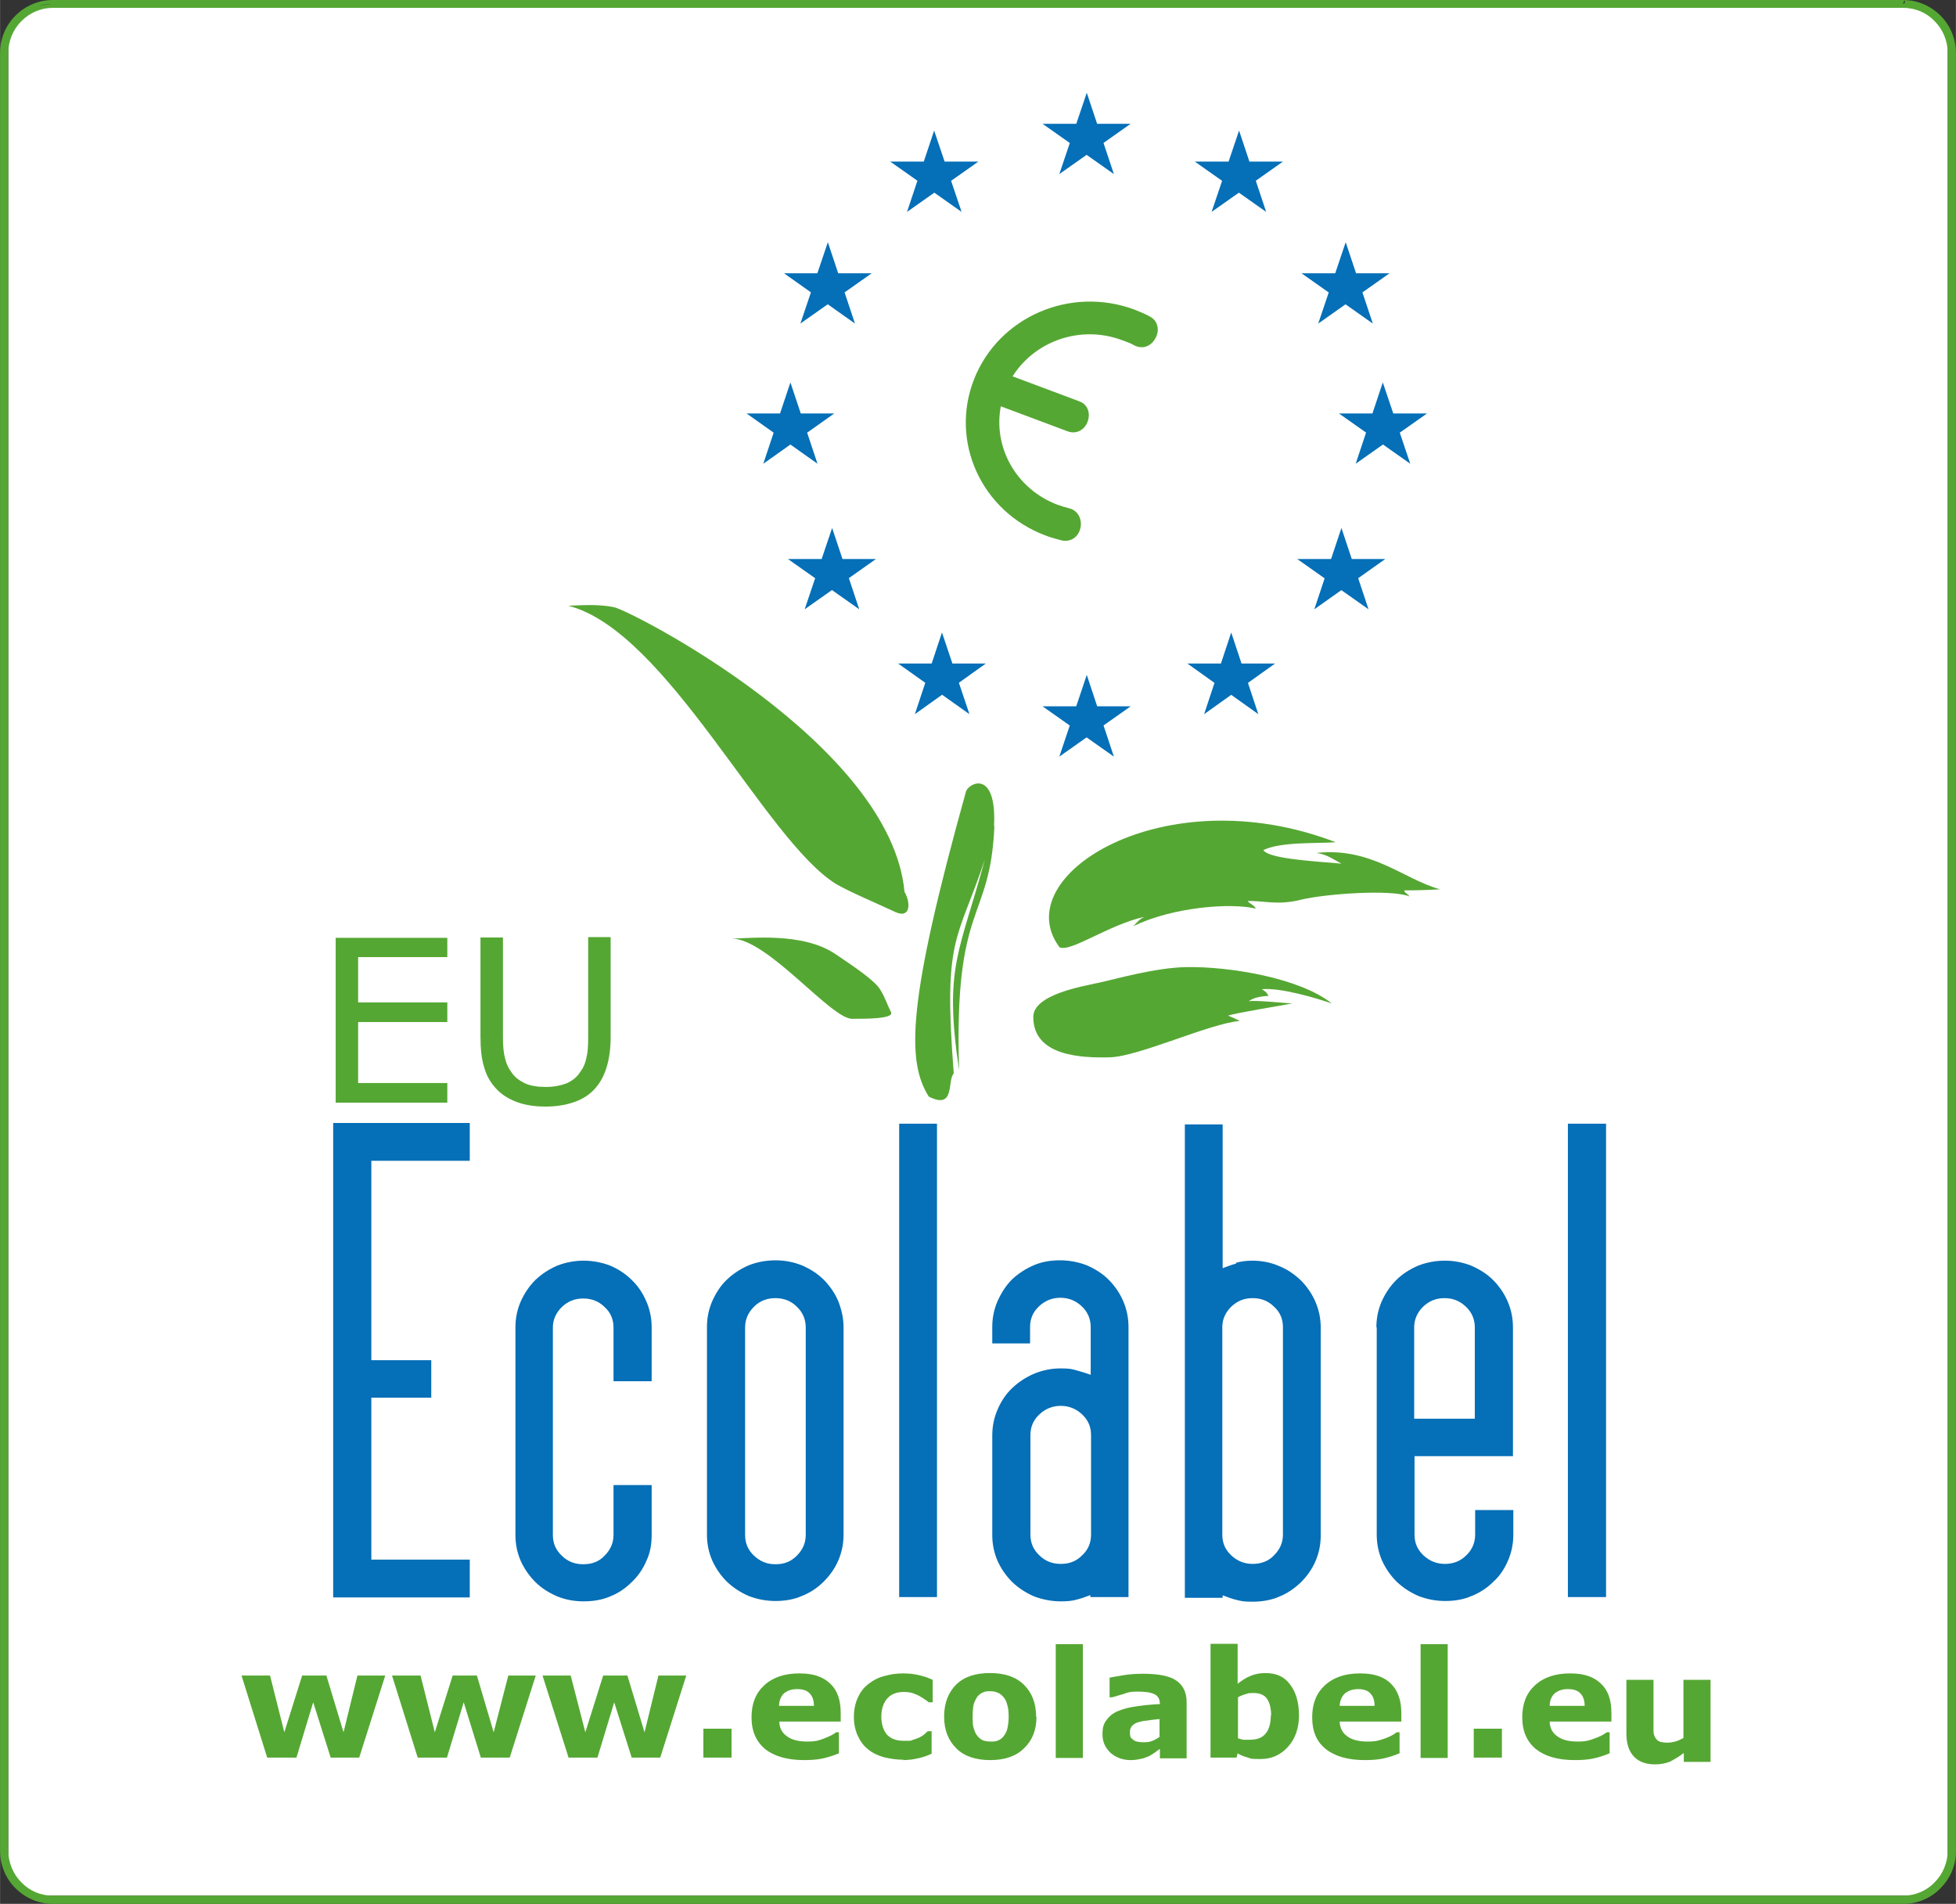 <?xml version="1.0" encoding="UTF-8"?>
<svg xmlns="http://www.w3.org/2000/svg" id="Capa_2" width="193.5mm" height="188.3mm" viewBox="0 0 548.4 533.7">
  <rect x="0" y="0" width="548.4" height="533.7" fill="#333333" stroke="none"/>
  <g id="Capa_1-2" data-name="Capa_1">
    <g>
      <rect x="2.3" y="2.2" width="543.8" height="529.2" rx="10.6" ry="10.6" fill="#fff"></rect>
      <g>
        <g>
          <path d="M322.5,88.8c-1.4-.8-2.9-1.4-4.4-2-18-6.7-38.1,2-45,19.5-6.9,17.5,2.1,37.1,20,43.8,1.5.6,3.1,1,4.6,1.4,2.5.5,4.6-.9,5.2-3.4.6-2.4-.6-5-3.1-5.6-1.1-.3-2.2-.6-3.3-1-11.6-4.4-18.1-16.1-15.9-27.6l18.7,7c2.4.9,4.7-.3,5.6-2.6.9-2.3.2-4.9-2.3-5.8l-18.7-7c6.3-10,19.2-14.5,30.8-10.1,1.1.4,2.3.8,3.3,1.4,2.3,1.2,4.7.3,5.9-1.9,1.3-2.2.8-4.9-1.4-6.1" fill="#55a733"></path>
          <polygon points="292.3 34.7 317 34.7 297 48.8 304.7 26 312.3 48.8 292.3 34.7" fill="#056fb7"></polygon>
          <polygon points="335 45.3 359.7 45.3 339.7 59.4 347.4 36.6 355 59.4 335 45.3" fill="#056fb7"></polygon>
          <polygon points="364.9 76.6 389.6 76.6 369.6 90.7 377.3 67.9 384.9 90.7 364.9 76.6" fill="#056fb7"></polygon>
          <polygon points="274.3 45.3 249.6 45.3 269.6 59.4 261.9 36.6 254.3 59.4 274.3 45.3" fill="#056fb7"></polygon>
          <polygon points="244.4 76.6 219.8 76.6 239.7 90.7 232.1 67.9 224.4 90.7 244.4 76.6" fill="#056fb7"></polygon>
          <polygon points="375.4 115.9 400.1 115.9 380.1 130 387.7 107.2 395.4 130 375.4 115.9" fill="#056fb7"></polygon>
          <polygon points="363.7 156.7 388.4 156.7 368.5 170.8 376.1 148 383.7 170.8 363.7 156.7" fill="#056fb7"></polygon>
          <polygon points="332.9 186 357.5 186 337.6 200.2 345.2 177.3 352.8 200.2 332.9 186" fill="#056fb7"></polygon>
          <polygon points="245.6 156.7 220.9 156.7 240.9 170.8 233.3 148 225.6 170.8 245.6 156.7" fill="#056fb7"></polygon>
          <polygon points="276.4 186 251.8 186 271.8 200.2 264.1 177.3 256.5 200.2 276.4 186" fill="#056fb7"></polygon>
          <polygon points="233.9 115.9 209.3 115.9 229.2 130 221.6 107.2 214 130 233.9 115.9" fill="#056fb7"></polygon>
          <polygon points="292.3 198 317 198 297 212.1 304.7 189.2 312.3 212.1 292.3 198" fill="#056fb7"></polygon>
          <path d="M278.8,231.6c-1.2,27.3-11.4,20.8-9.9,68.4-4.4-29.2.3-33.2,7.2-59-7.7,23.1-11.7,21.4-8.7,59.9-1.9,2.1.5,10.3-7,6.5-6.3-10-6-26.5,10.4-85.4.6-2.5,8.7-6.6,7.9,9.6" fill="#55a733"></path>
          <path d="M205.2,263.1c4.8,0,19.9-1.9,29.1,4.4,5.8,3.9,10.9,7.4,12.4,9.8,1.4,2.1,2.1,4.5,3.1,6.4,1,1.9-6.7,1.9-10.9,1.9-6,0-23.7-22.5-33.8-22.5" fill="#55a733"></path>
        </g>
        <path d="M253.6,250c1.9,3.4,1.5,7.5-2.5,5.7-5.1-2.4-13-5.7-16.7-7.9-19.9-12.2-47.4-71-75.1-78,5-.2,8.7-.4,12.8.4,4.9,1,77.8,38.4,81.5,79.9" fill="#55a733"></path>
        <g>
          <path d="M297.1,265.6c-15.1-20,29.3-48,77.4-29.5-5.4.4-15.3-.2-20.3,2.2,1.5,2.3,12.2,3,21.9,3.8-3.1-1.7-4.3-2.6-7-3,15.5-1.7,24.6,7.5,34.7,10.2-5.3.3-8.7.3-10.1.3.2.8.6.6,1.5,1.7-5.2-2.1-23.8-.7-30.4.9-6.6,1.7-10.7.2-15,.4.8.9,1.8,1.1,2.3,2.1-7.2-1.7-23.3-.4-34.3,4.9,1-1.1,1.9-2.1,3.1-2.6-10.1,2.2-21,10.2-23.9,8.5" fill="#55a733"></path>
          <path d="M289.7,285.1c0-6.2,13.2-8.5,18.3-9.6,5.1-1.1,15.7-4.2,24.6-4.4,12-.2,31.8,3,40.8,10.2-4.3-1.5-14.4-4.5-19.6-4,1.4.9,1.6,1.3,1.8,1.9,0,0-3.7,0-5.5,1.5,1.4-.4,8.9.4,12.2.6-3.7.7-15.5,2.6-18,3.4,1.5.6,2.3,1,3.3,1.5-8.5.7-28.3,10-36.5,10.2-8.1.2-21.4-.4-21.4-11.3" fill="#55a733"></path>
          <polygon points="108 469.7 100.7 492.7 92.7 492.7 87.8 477.2 83.1 492.7 74.9 492.7 67.7 469.7 75.7 469.7 79.7 485.6 84.7 469.7 91.5 469.7 96.3 485.6 100.2 469.7 108 469.7" fill="#55a733"></polygon>
          <polygon points="150.2 469.7 142.9 492.7 134.8 492.7 130 477.2 125.3 492.7 117.1 492.7 109.9 469.7 117.9 469.7 121.9 485.6 126.9 469.7 133.7 469.7 138.4 485.6 142.5 469.7 150.2 469.7" fill="#55a733"></polygon>
          <polygon points="192.4 469.7 185.1 492.7 177.1 492.7 172.2 477.2 167.5 492.7 159.4 492.7 152.1 469.7 160 469.7 164.1 485.6 169.1 469.7 175.9 469.7 180.7 485.6 184.6 469.7 192.4 469.7" fill="#55a733"></polygon>
          <rect x="197.2" y="484.6" width="7.9" height="8.1" fill="#55a733"></rect>
          <path d="M235.8,482.6h-17.3c0,1.8.8,3.2,2.1,4.1,1.3,1,3.2,1.5,5.7,1.5s3.2-.3,4.6-.8c1.5-.6,2.7-1.1,3.5-1.8h.8v5.9c-1.7.7-3.3,1.2-4.8,1.5-1.5.3-3.2.4-5,.4-4.7,0-8.4-1.1-10.9-3.1-2.5-2.1-3.8-5-3.8-8.9s1.2-6.8,3.6-9c2.4-2.2,5.7-3.3,9.8-3.3s6.7,1,8.7,2.9c2,1.9,2.9,4.6,2.9,8.2v2.5ZM228.2,478.2c0-1.5-.4-2.7-1.2-3.5-.7-.8-1.9-1.2-3.5-1.2s-2.6.4-3.6,1.1c-.9.8-1.4,1.9-1.5,3.6h9.8Z" fill="#55a733"></path>
          <path d="M253.4,493.3c-2.1,0-3.9-.3-5.6-.7-1.7-.5-3.2-1.2-4.4-2.2-1.3-1-2.2-2.3-2.9-3.8-.7-1.5-1.1-3.3-1.1-5.3s.4-4,1.2-5.6c.7-1.5,1.7-2.8,3.1-3.8,1.3-1,2.7-1.7,4.4-2.1,1.7-.5,3.4-.7,5.2-.7s3.1.2,4.4.5c1.4.3,2.7.8,3.8,1.3v6.3h-1.1c-.3-.2-.6-.5-1.1-.8-.4-.3-.9-.6-1.6-1-.5-.3-1.2-.5-1.9-.8-.7-.2-1.5-.3-2.4-.3-2,0-3.6.6-4.7,1.9-1.1,1.3-1.6,3-1.6,5.1s.6,3.8,1.6,5c1.2,1.2,2.7,1.7,4.8,1.7s1.8,0,2.5-.3c.8-.2,1.4-.5,1.9-.7.5-.3.9-.5,1.2-.8.4-.3.7-.6,1-.9h1.1v6.3c-1.2.6-2.4,1-3.8,1.3-1.3.3-2.7.5-4.3.5" fill="#55a733"></path>
          <path d="M290.6,481.2c0,3.8-1.2,6.7-3.5,8.9-2.2,2.2-5.4,3.3-9.5,3.3s-7.3-1.1-9.5-3.3c-2.2-2.2-3.4-5.1-3.4-8.9s1.2-6.8,3.4-9c2.3-2.2,5.4-3.2,9.5-3.2s7.3,1.1,9.5,3.3c2.2,2.2,3.4,5.1,3.4,9M281.3,486.8c.5-.6.9-1.3,1.1-2.1.2-.8.4-2,.4-3.4s-.1-2.5-.4-3.4c-.2-.9-.6-1.7-1.1-2.2-.5-.6-1-1-1.6-1.2-.7-.3-1.3-.4-2.1-.4s-1.4,0-1.9.3c-.6.2-1.1.6-1.6,1.1-.4.6-.8,1.3-1.1,2.2-.2.9-.3,2.1-.3,3.5s0,2.4.3,3.3c.3.9.6,1.7,1.1,2.2.4.5,1,1,1.6,1.2.6.2,1.3.3,2.1.3s1.4,0,2-.3c.6-.2,1.1-.6,1.6-1.2" fill="#55a733"></path>
          <rect x="296" y="460.9" width="7.6" height="31.9" fill="#55a733"></rect>
          <path d="M325.1,490.3c-.4.3-.9.7-1.5,1.1-.6.4-1.2.8-1.7,1-.7.3-1.5.6-2.3.7-.8.2-1.7.3-2.6.3-2.2,0-4.1-.7-5.6-2-1.5-1.4-2.3-3.1-2.3-5.2s.4-3.1,1.2-4.1c.8-1.1,1.8-1.9,3.3-2.5,1.4-.6,3.1-1,5.2-1.3,2-.3,4.2-.5,6.4-.6h0c0-1.4-.5-2.3-1.6-2.8-1-.5-2.6-.7-4.7-.7s-2.6.2-4,.7c-1.4.4-2.4.7-3.1.9h-.7v-5.5c.8-.2,2.2-.4,3.9-.7,1.8-.3,3.6-.4,5.5-.4,4.3,0,7.4.6,9.3,1.9,1.9,1.3,2.9,3.3,2.9,6.1v15.7h-7.5v-2.5ZM325.1,486.7v-4.8c-1,.1-2.2.2-3.3.4-1.2.1-2.1.3-2.7.5-.8.2-1.3.6-1.7,1-.4.5-.6,1-.6,1.7s0,.9.1,1.2c0,.3.3.6.7.9.3.3.7.5,1.1.6.5.1,1.1.2,2.1.2s1.5-.1,2.3-.4c.8-.3,1.5-.7,2.1-1.2" fill="#55a733"></path>
          <path d="M364.2,480.9c0,3.6-1.1,6.6-3.1,8.8-2.1,2.3-4.6,3.4-7.7,3.4s-2.5-.1-3.5-.4c-1-.3-2-.6-2.9-1.2l-.3,1.2h-7.3v-31.9h7.6v11.2c1.2-.9,2.3-1.7,3.6-2.2,1.2-.5,2.6-.8,4.2-.8,3,0,5.3,1,6.9,3.2,1.6,2.1,2.5,4.9,2.5,8.7M356.4,481c0-2-.4-3.6-1.1-4.7-.7-1.1-2-1.7-3.8-1.7s-1.4.1-2.2.3c-.8.2-1.5.5-2.2.9v11.5c.6.2,1,.3,1.5.4.5,0,1.1,0,1.8,0,1.9,0,3.5-.5,4.4-1.7,1-1.1,1.5-2.9,1.5-5.2" fill="#55a733"></path>
          <path d="M393,482.6h-17.4c.1,1.8.8,3.2,2.1,4.1,1.3,1,3.2,1.5,5.7,1.5s3.2-.3,4.7-.8c1.5-.5,2.6-1.1,3.5-1.8h.8v5.9c-1.7.7-3.3,1.2-4.8,1.5-1.5.3-3.2.4-5,.4-4.7,0-8.4-1.1-10.9-3.1-2.6-2.1-3.8-5-3.8-8.9s1.2-6.8,3.6-9c2.4-2.2,5.7-3.3,9.8-3.3s6.8,1,8.7,2.9c1.9,1.9,2.9,4.6,2.9,8.2v2.5ZM385.4,478.2c0-1.5-.4-2.7-1.2-3.5-.7-.8-1.9-1.2-3.4-1.2s-2.6.4-3.6,1.1c-.9.8-1.5,1.9-1.6,3.6h9.8Z" fill="#55a733"></path>
          <rect x="398.3" y="460.9" width="7.6" height="31.9" fill="#55a733"></rect>
          <rect x="413.2" y="484.6" width="7.9" height="8.1" fill="#55a733"></rect>
          <path d="M451.8,482.6h-17.3c0,1.8.8,3.2,2.1,4.1,1.3,1,3.2,1.5,5.7,1.5s3.2-.3,4.6-.8c1.5-.5,2.7-1.1,3.6-1.8h.8v5.9c-1.7.7-3.3,1.2-4.8,1.5-1.5.3-3.2.4-5,.4-4.8,0-8.4-1.1-10.9-3.1-2.5-2.1-3.8-5-3.8-8.9s1.2-6.8,3.6-9c2.4-2.2,5.7-3.3,9.8-3.3s6.7,1,8.7,2.9c2,1.9,2.9,4.6,2.9,8.2v2.5ZM444.3,478.2c0-1.5-.4-2.7-1.2-3.5-.7-.8-1.9-1.2-3.5-1.2s-2.6.4-3.6,1.1c-.9.8-1.5,1.9-1.5,3.6h9.8Z" fill="#55a733"></path>
          <path d="M479.7,493.9h-7.6v-2.5c-1.4,1.1-2.7,1.8-3.8,2.4-1.2.5-2.6.8-4.2.8-2.6,0-4.6-.7-6-2.2-1.4-1.5-2.1-3.6-2.1-6.5v-15h7.6v11.4c0,1.2,0,2.1,0,2.9,0,.8.2,1.4.5,1.9.3.5.7.9,1.2,1.1.5.2,1.3.3,2.2.3s1.4-.1,2.2-.3c.8-.2,1.5-.6,2.3-1v-16.3h7.6v23Z" fill="#55a733"></path>
          <polygon points="125.4 309.1 94.1 309.1 94.1 262.9 125.4 262.9 125.4 268.3 100.4 268.3 100.4 281 125.4 281 125.4 286.5 100.4 286.5 100.4 303.6 125.4 303.6 125.4 309.1" fill="#55a733"></polygon>
          <path d="M171.2,290.6c0,3.4-.4,6.3-1.2,8.8-.8,2.5-2,4.6-3.7,6.3-1.6,1.6-3.6,2.7-5.8,3.4-2.2.7-4.7,1.1-7.6,1.1s-5.6-.4-7.8-1.2c-2.2-.8-4.1-1.9-5.6-3.4-1.7-1.7-3-3.7-3.7-6.2-.8-2.4-1.1-5.4-1.1-8.9v-27.7h6.3v28c0,2.5.2,4.5.6,5.9.3,1.4.9,2.7,1.8,3.9.9,1.4,2.2,2.3,3.8,3.1,1.6.7,3.5,1,5.8,1s4.2-.4,5.8-1c1.6-.7,2.9-1.7,3.8-3.1.9-1.2,1.5-2.5,1.8-4.1.4-1.5.5-3.4.5-5.7v-28.1h6.3v27.7Z" fill="#55a733"></path>
          <polygon points="93.4 447.8 93.4 314.8 131.7 314.8 131.7 325.4 104.1 325.4 104.1 381.3 120.9 381.3 120.9 391.8 104.1 391.8 104.1 437.2 131.7 437.2 131.7 447.8 93.4 447.8" fill="#056fb7"></polygon>
          <path d="M172,387.2v-15.1c0-2.2-.8-4.2-2.5-5.7-1.6-1.6-3.6-2.4-6-2.4s-4.3.8-6,2.4c-1.6,1.6-2.5,3.5-2.5,5.7v58.2c0,2.3.8,4.2,2.5,5.8,1.6,1.6,3.6,2.4,6,2.4s4.4-.7,6-2.4c1.6-1.6,2.5-3.5,2.5-5.8v-14h10.7v14c0,2.6-.4,5-1.5,7.3-1,2.3-2.3,4.2-4.1,5.9-1.7,1.7-3.7,3.1-6,4-2.3,1-4.8,1.4-7.5,1.4s-5.2-.5-7.4-1.4c-2.3-1-4.4-2.3-6.1-4-1.7-1.7-3.1-3.7-4.1-5.9-1-2.3-1.5-4.7-1.5-7.3v-58.2c0-2.6.5-5,1.5-7.3,1-2.2,2.3-4.2,4.1-6,1.8-1.7,3.8-3,6.1-4,2.3-.9,4.8-1.4,7.4-1.4s5.2.5,7.5,1.4c2.3,1,4.3,2.3,6,4,1.8,1.7,3.1,3.7,4.1,6,1,2.3,1.5,4.7,1.5,7.3v15.1h-10.7Z" fill="#056fb7"></path>
          <path d="M236.5,430.2c0,2.6-.5,5-1.5,7.3-1,2.3-2.4,4.2-4.1,5.9-1.7,1.7-3.8,3.1-6.1,4-2.3,1-4.8,1.4-7.4,1.4s-5.2-.5-7.5-1.4c-2.3-1-4.3-2.3-6.1-4-1.7-1.7-3.1-3.7-4.1-5.9-1-2.3-1.5-4.7-1.5-7.3v-58.2c0-2.6.5-5,1.5-7.3,1-2.2,2.3-4.3,4.1-6,1.8-1.7,3.8-3,6.1-4,2.3-.9,4.8-1.4,7.5-1.4s5.1.5,7.4,1.4c2.3,1,4.4,2.3,6.1,4,1.7,1.7,3.1,3.7,4.1,6,.9,2.3,1.5,4.7,1.5,7.3v58.1ZM225.9,372.1c0-2.2-.8-4.2-2.5-5.8-1.6-1.6-3.6-2.4-6-2.4s-4.4.8-6,2.4c-1.6,1.6-2.5,3.5-2.5,5.8v58.2c0,2.3.8,4.2,2.5,5.8,1.7,1.6,3.6,2.4,6,2.4s4.3-.7,6-2.4c1.6-1.6,2.5-3.5,2.5-5.8v-58.2Z" fill="#056fb7"></path>
          <rect x="252.1" y="315" width="10.6" height="132.7" fill="#056fb7"></rect>
          <path d="M305.8,447.1c-1.3.5-2.6,1-3.9,1.3-1.3.4-2.8.5-4.5.5-2.6,0-5.1-.5-7.5-1.4-2.3-1-4.3-2.3-6.1-4-1.7-1.7-3.1-3.7-4.1-5.9-1-2.3-1.5-4.7-1.5-7.3v-27.9c0-2.6.5-5,1.5-7.3,1-2.3,2.3-4.3,4.1-6,1.8-1.7,3.8-3,6.1-4,2.4-1,4.9-1.5,7.5-1.5s3.2.2,4.6.6c1.5.4,2.7.8,3.8,1.2v-13.4c0-2.2-.8-4.2-2.5-5.8-1.7-1.6-3.7-2.4-6-2.4s-4.3.8-6,2.4c-1.7,1.6-2.5,3.5-2.5,5.8v4.6h-10.6v-4.6c0-2.6.5-5,1.5-7.3,1-2.2,2.3-4.3,4-6,1.8-1.7,3.8-3,6.1-4,2.3-1,4.8-1.4,7.4-1.4s5.2.5,7.5,1.4c2.3,1,4.4,2.3,6.1,4,1.7,1.7,3.1,3.7,4.1,6,1,2.3,1.5,4.7,1.5,7.3v75.7h-10.7v-.7ZM288.9,430.2c0,2.3.8,4.2,2.5,5.8,1.6,1.6,3.6,2.4,6,2.4s4.3-.7,6-2.4c1.7-1.6,2.5-3.5,2.5-5.8v-27.9c0-2.3-.8-4.2-2.5-5.8-1.7-1.6-3.7-2.4-6-2.4s-4.3.8-6,2.4c-1.7,1.6-2.5,3.5-2.5,5.8v27.9Z" fill="#056fb7"></path>
          <path d="M346.5,354c1.4-.4,3-.6,4.6-.6,2.7,0,5.2.5,7.5,1.5,2.3.9,4.3,2.3,6.1,4,1.7,1.7,3.1,3.7,4.1,6,1,2.3,1.5,4.7,1.5,7.3v58.2c0,2.6-.5,5-1.5,7.3-1,2.3-2.4,4.2-4.1,5.9-1.8,1.7-3.8,3.1-6.1,4-2.3,1-4.9,1.4-7.5,1.4s-3.1-.2-4.4-.5c-1.3-.3-2.6-.8-3.9-1.3v.7h-10.6v-132.7h10.6v40.3c1.1-.4,2.3-.9,3.8-1.3M357.2,366.3c-1.6-1.6-3.6-2.4-6-2.4s-4.3.8-6,2.4c-1.6,1.6-2.5,3.5-2.5,5.7v58.2c0,2.3.8,4.2,2.5,5.8,1.7,1.6,3.7,2.4,6,2.4s4.4-.7,6-2.4c1.6-1.6,2.5-3.5,2.5-5.8v-58.2c0-2.2-.8-4.2-2.5-5.7" fill="#056fb7"></path>
          <path d="M385.9,372.1c0-2.6.5-5,1.5-7.3,1-2.2,2.3-4.2,4.1-6,1.7-1.7,3.8-3,6.1-4,2.3-.9,4.8-1.4,7.5-1.4s5.1.5,7.4,1.4c2.3,1,4.4,2.3,6.1,4,1.7,1.7,3.1,3.7,4.1,6,1,2.3,1.5,4.7,1.5,7.3v36.1h-27.6s0,22,0,22c0,2.3.8,4.2,2.5,5.8,1.7,1.6,3.7,2.4,6,2.4s4.3-.7,6-2.4c1.6-1.5,2.5-3.5,2.5-5.8v-6.9h10.7v6.9c0,2.6-.5,5-1.5,7.3-1,2.3-2.3,4.3-4.1,5.9-1.7,1.7-3.8,3.1-6.1,4-2.3,1-4.8,1.4-7.4,1.4s-5.2-.5-7.5-1.4c-2.3-1-4.3-2.3-6.1-4-1.7-1.7-3.1-3.7-4.1-5.9-1-2.3-1.5-4.7-1.5-7.3v-58.1ZM396.5,397.7h17v-25.6c0-2.2-.8-4.2-2.5-5.8-1.7-1.6-3.6-2.4-6-2.4s-4.3.8-6,2.4c-1.6,1.6-2.5,3.5-2.5,5.8v25.6Z" fill="#056fb7"></path>
          <rect x="439.6" y="315" width="10.7" height="132.7" fill="#056fb7"></rect>
          <path d="M14.8,533.7c-4.1,0-7.8-1.7-10.5-4.4-2.7-2.7-4.3-6.4-4.3-10.5V14.9c0-4.1,1.6-7.8,4.3-10.5C7,1.7,10.7,0,14.8,0h518.8c4.1,0,7.8,1.7,10.5,4.4,2.7,2.7,4.3,6.4,4.3,10.5v504.4h0c-.1,3.9-1.7,7.4-4.3,10-2.6,2.7-6.3,4.4-10.5,4.4H14.8ZM6,5.9c-2.3,2.3-3.7,5.5-3.7,9v503.8c0,3.5,1.4,6.7,3.7,9,2.2,2.3,5.3,3.7,8.8,3.7h518.8c3.4,0,6.6-1.4,8.8-3.7,2.3-2.3,3.7-5.5,3.7-9V14.9c0-3.5-1.4-6.7-3.7-9-2.2-2.3-5.3-3.7-8.8-3.7H14.8c-3.4,0-6.5,1.4-8.8,3.7M10.6,1.8c1.3-.4,2.6-.6,4-.7-1.4,0-2.7.2-4,.7M533.6,1.1s0,0,0,0c0,0,.3,0,.5-.5,0-.6-.2-.4-.2-.5v.2c-.1,0-.3.8-.3.8h0ZM533.9.1h0c0,0,0,0,0,0Z" fill="#55a733"></path>
        </g>
      </g>
    </g>
  </g>
</svg>
